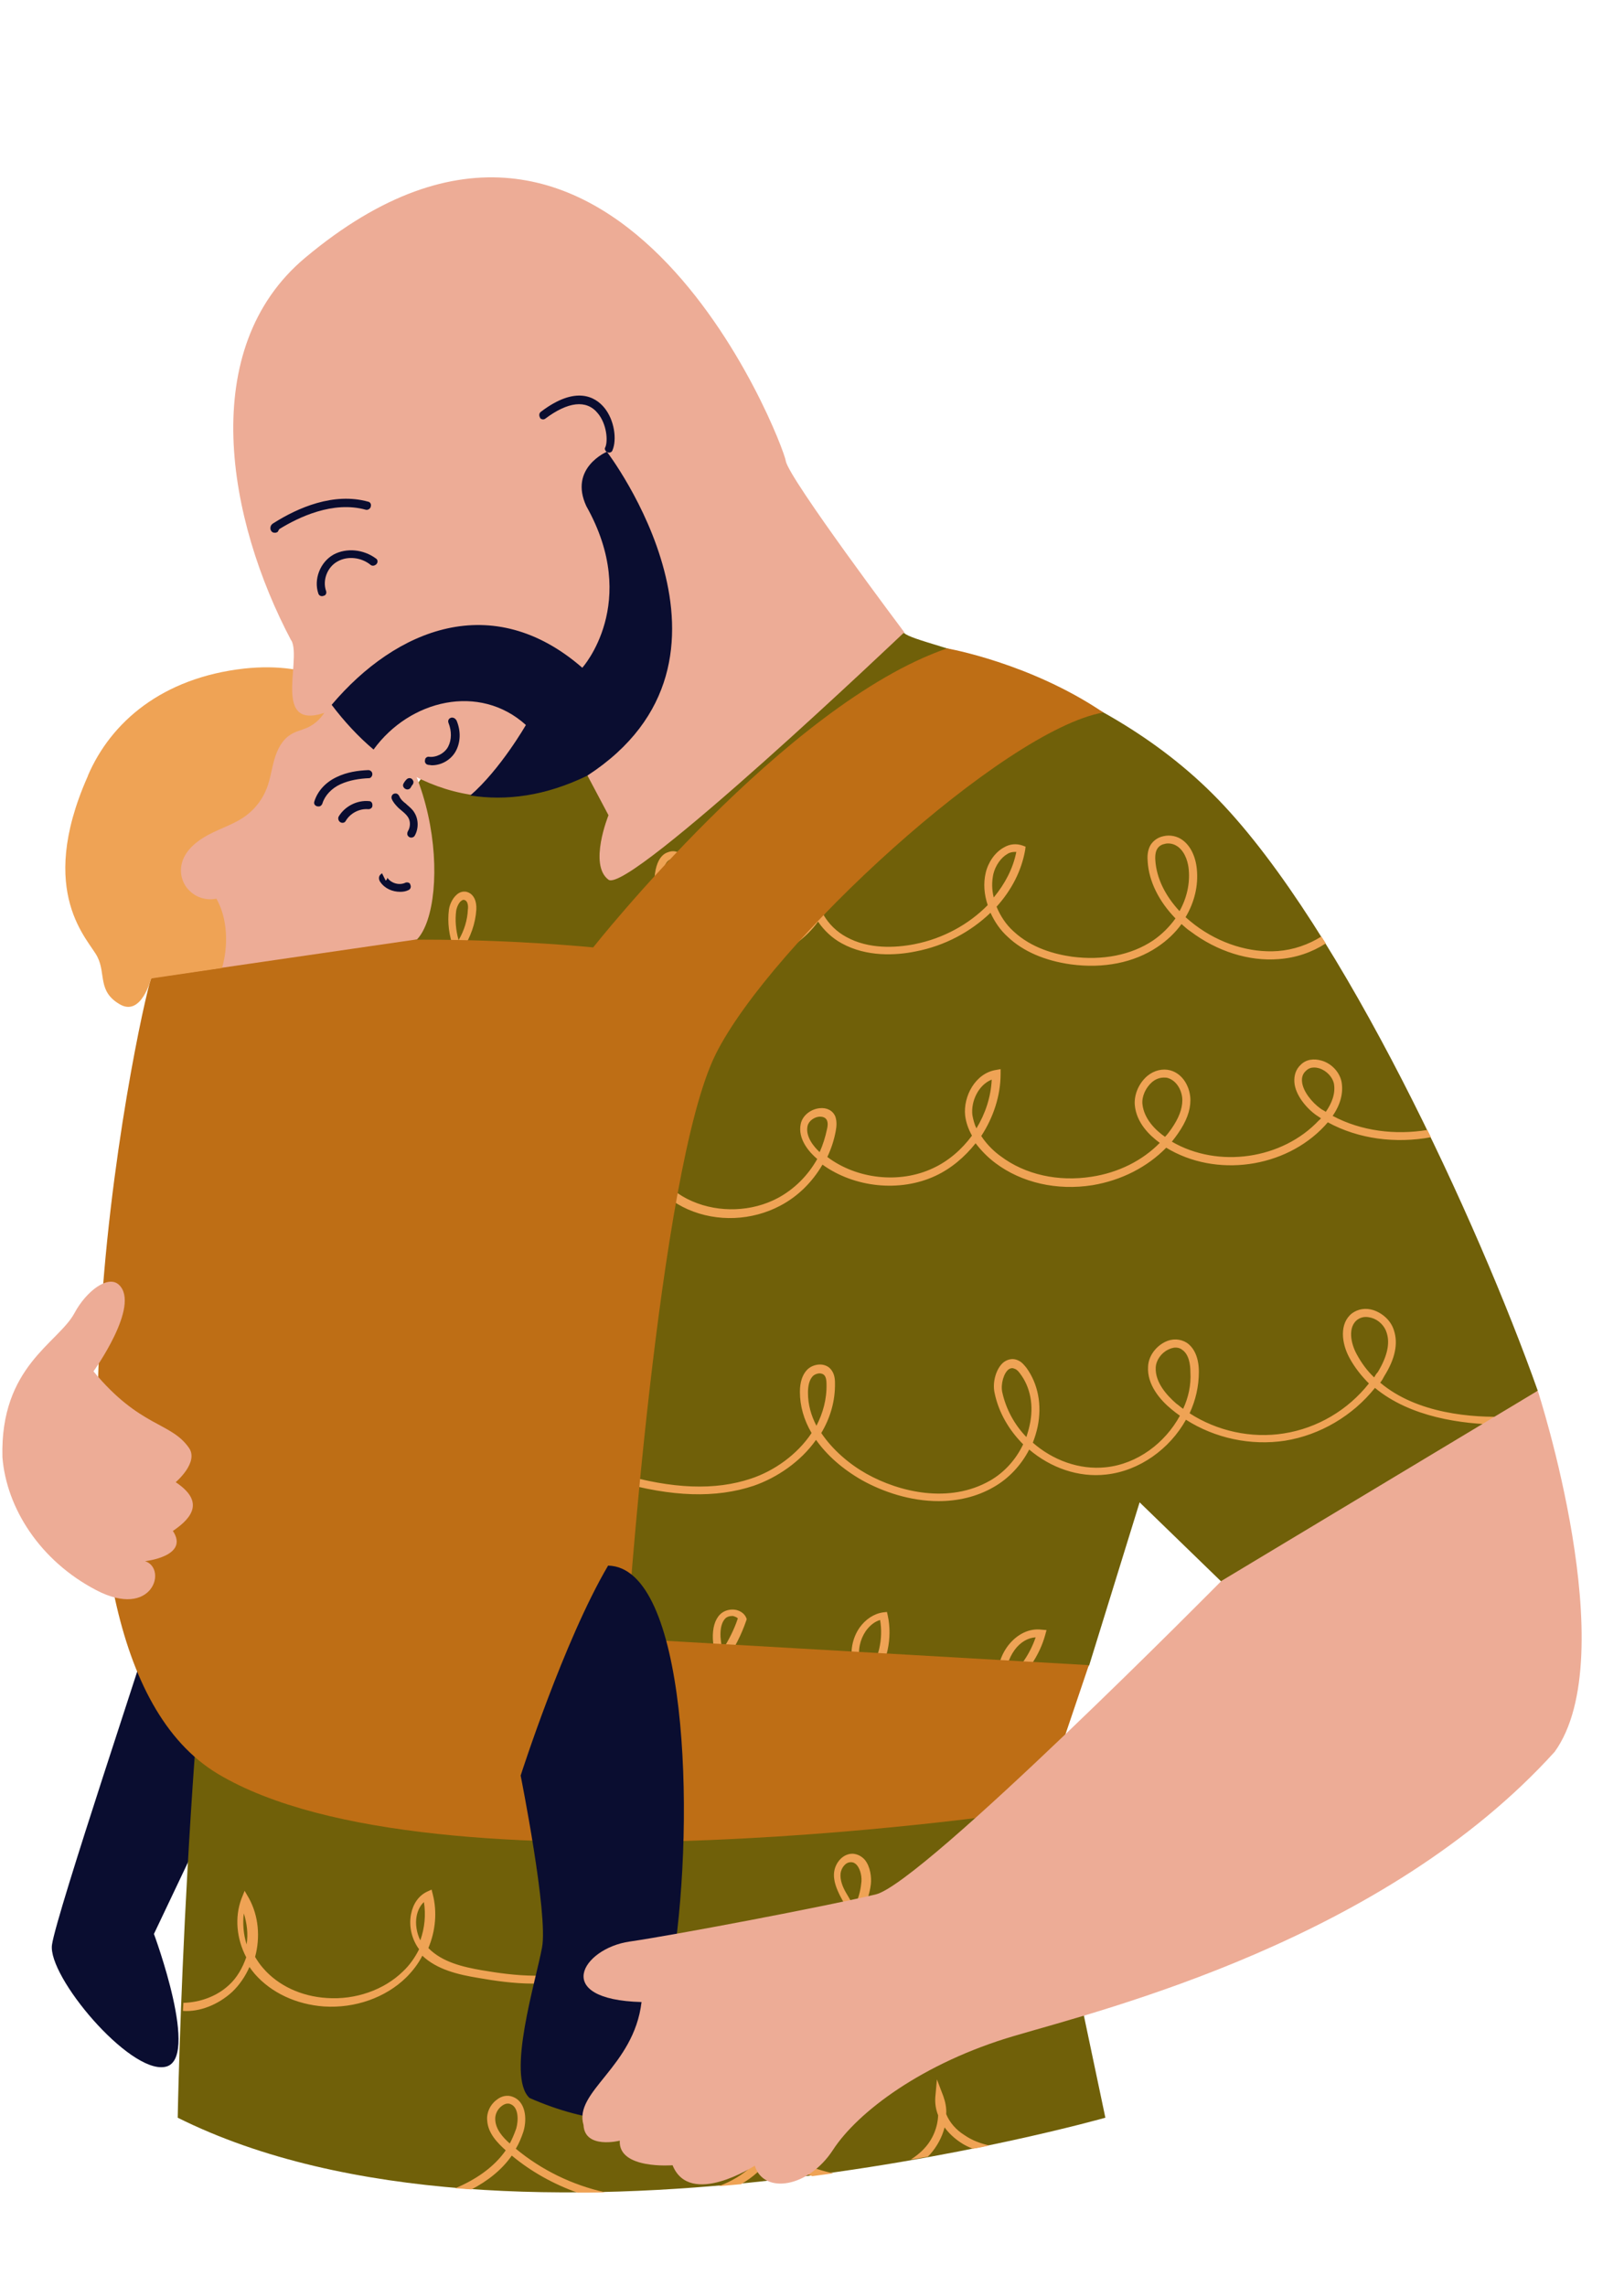<?xml version="1.0" encoding="UTF-8"?><svg xmlns="http://www.w3.org/2000/svg" xmlns:xlink="http://www.w3.org/1999/xlink" height="567.2" preserveAspectRatio="xMidYMid meet" version="1.0" viewBox="-0.6 -44.0 403.0 567.2" width="403.0" zoomAndPan="magnify"><g id="change1_1"><path d="M60.5,387.7l-22.9,48.2c0,0,11.7,31.5,2.7,33c-8.9,1.6-29.1-22.5-28-30.3s24.5-77.3,24.5-78.5L60.5,387.7z" fill="#0A0D30"/></g><g id="change2_1"><path d="M223.8,113.1c3.3,3.3,47.2,9.5,78,41.4s64.4,104.9,79.2,146.6c0,0-40,39.9-78.6,47.3l-20.2-19.6l-12.5,40.4 l-20,25.8l7.9,10l16.1,76.5c0,0-146.7,41.7-230.2,0c0,0,1.8-104.3,14.1-180.5s28.8-154.7,76.1-178.6S223.8,113.1,223.8,113.1z" fill="#706009"/></g><g id="change3_1"><path d="M191.9,488.8c1.5-3,2.1-6.3,1.6-9.4c-0.4-2.9-2.2-6-5.3-6.2c-1.2-0.1-2.5,0.4-3.4,1.3 c-1.2,1.1-1.9,2.8-1.9,4.5c0,2.9,1.8,5.4,3.2,7c1,1.2,2.1,2.3,3.3,3.3c-0.9,1.5-2.1,3-3.5,4.3c-2.2,2-4.9,3.7-8.2,4.9 c1.9-0.2,3.7-0.3,5.6-0.5c1.5-0.9,2.8-1.8,4-2.9c1.5-1.3,2.7-2.8,3.7-4.4c3,2.3,6.4,4.1,10,5.3c1.7-0.2,3.5-0.5,5.2-0.7 C200.9,494.2,196,492,191.9,488.8z M190.3,487.4c-1-0.9-1.9-1.8-2.7-2.8c-1.9-2.2-2.7-4-2.7-5.8c0-1.1,0.5-2.2,1.3-3 c0.4-0.4,1-0.8,1.8-0.8c0,0,0.1,0,0.1,0c1.8,0.1,3.1,2.4,3.4,4.5C191.9,482.2,191.4,484.9,190.3,487.4z M57,450.3 c1.8-1.7,3.3-3.9,4.3-6.2c0.4,0.6,0.9,1.2,1.3,1.7c4.1,4.7,10.3,7.6,17.2,8.1c7.7,0.5,15.3-2.2,20.4-7.2c1.6-1.6,3-3.4,4-5.4 c3.7,3.5,9,4.7,13.8,5.5c8.5,1.5,18.4,2.6,27.3-0.9c4.2-1.6,8.2-4.6,11.1-8.5c0.3,0.2,0.5,0.5,0.8,0.7c4.5,3.7,10.3,5,15.5,5.8 c10.6,1.7,18.8,1.3,25.8-1.2c5.6-2.1,10.3-5.7,13.3-10.1c5.5,6.5,13.3,11.1,21.6,12.5c10.7,1.8,22.3-1.6,30.3-8.9 c0.2,0.2,0.4,0.3,0.6,0.4l-0.7-3.3c-1.1-1.2-2.1-2.5-2.7-3.8c-1.1-2.4-1.3-4.7-0.5-6.9c0.3-0.3,0.6-0.5,0.9-0.6l-0.4-2 c-0.8,0.3-1.6,0.8-2.1,1.5l-0.1,0.3c-1,2.7-0.8,5.7,0.6,8.6c0.8,1.6,1.8,3.1,3.2,4.5c-7.6,6.8-18.4,10-28.5,8.3 c-8.1-1.4-15.7-5.9-20.9-12.4c1.2-2.3,2.1-4.7,2.4-7.2c0.2-1.7-0.1-4.4-1.5-6.1c-0.8-0.9-1.8-1.4-2.9-1.5c-2.5-0.1-4.4,2.2-4.7,4.5 c-0.3,2.2,0.7,4.4,1.5,6c0.8,1.6,1.8,3.1,2.8,4.5c-2.7,4.3-7.2,7.9-12.6,9.9c-6.6,2.4-14.5,2.8-24.8,1.1c-4.9-0.8-10.4-2-14.5-5.4 c-0.3-0.3-0.6-0.5-0.9-0.8c2.1-3.4,3.1-7.4,2.5-11.6c-0.3-2.3-1.7-4.6-4-4.5c-1.5,0.1-2.7,1.1-3.5,2.9c-2,4.6-0.4,9.8,2.6,13.4 c-2.6,3.7-6.5,6.6-10.4,8.1c-8.4,3.3-18,2.2-26.2,0.8c-4.6-0.8-9.8-2-13.2-5.5c1.8-4.3,2.2-9,1.1-13.3l-0.3-1.2l-1.1,0.5 c-2.1,1-3.5,3-4,5.6c-0.6,3,0.2,6.3,2,8.7c-1,2-2.3,3.9-4,5.5c-4.7,4.6-11.8,7.1-18.9,6.6c-6.4-0.4-12.1-3.1-15.8-7.4 c-0.8-0.9-1.4-1.8-2-2.8c1.3-4.8,0.9-10.1-1.5-14.5l-1.1-1.9l-0.8,2c-1.7,4.6-1.2,9.9,1.2,14.5c-0.9,2.6-2.3,5.1-4.3,6.9 c-3,2.8-7.2,4.3-11.3,4.4c0,0.7-0.1,1.4-0.1,2C48.9,455.3,53.5,453.5,57,450.3z M209.3,425.6c-0.8-1.4-1.5-3.1-1.3-4.8 c0.2-1.3,1.2-2.7,2.5-2.7c0,0,0.1,0,0.1,0c0.6,0,1.1,0.3,1.5,0.8c0.8,1,1.3,2.9,1,4.6c-0.2,2-0.8,3.9-1.7,5.7 C210.7,428,210,426.8,209.3,425.6z M154.2,423.4c0.4-0.8,1-1.7,1.8-1.7c0,0,0,0,0,0c1,0,1.7,1.5,1.9,2.8c0.5,3.5-0.3,6.8-1.9,9.7 C153.8,431.2,152.6,427,154.2,423.4z M102.8,431.4c0.3-1.4,0.9-2.6,1.8-3.4c0.5,3.1,0.2,6.4-0.9,9.5 C102.8,435.7,102.4,433.4,102.8,431.4z M59.9,430.8c0.8,2.5,1.1,5.1,0.7,7.7C59.8,436,59.6,433.3,59.9,430.8z M244.9,488.4 c-1.3,0.3-2.7,0.6-4.1,0.8c-1-0.4-2.1-0.9-3.1-1.6c-1.5-1-2.9-2.3-3.9-3.7c-0.6,2.4-1.9,4.8-3.6,6.7c-0.2,0.2-0.4,0.4-0.6,0.6 c-1.4,0.2-2.8,0.5-4.2,0.7c1.2-0.8,2.3-1.6,3.3-2.7c2.2-2.3,3.4-5.4,3.5-8.3c-0.6-1.5-0.8-3-0.7-4.5l0.4-4.4l1.6,4.2 c0.5,1.4,0.8,2.9,0.7,4.4c0.8,2,2.4,3.9,4.5,5.2C240.7,487.2,242.8,487.9,244.9,488.4z M83.1,204.2c5.8,0,14.4-0.5,21.8-4.4 c3.1-1.7,5.8-3.9,7.9-6.4c1.4,2.8,3.5,5.3,6.1,7.3c4.6,3.5,10.6,5.4,17,5.4c1,0,2.1,0,3.1-0.2c11.3-1.1,21.7-8.4,27.4-18.2 c1.8,2.1,4,3.9,6.6,5.1c7.3,3.5,17,2.4,24-2.7c2-1.5,3.9-3.3,5.4-5.4c1.5,2.2,3.5,4.1,5.9,5.4c6.2,3.4,13.4,3,18.3,2 c7.3-1.4,13.7-4.9,18.6-9.6c1,2.2,2.4,4.3,4.3,6c3.8,3.6,9.2,5.9,15.6,6.8c8.1,1.1,15.7-0.4,21.5-4.3c2.4-1.6,4.4-3.5,6-5.7 c0.7,0.6,1.4,1.3,2.2,1.8c6.6,5,14.6,7.5,21.9,6.9c4.3-0.3,8.3-1.7,11.7-3.9c-0.4-0.6-0.7-1.1-1.1-1.7c-3.2,2-6.9,3.3-10.8,3.6 c-6.9,0.5-14.4-1.8-20.6-6.5c-0.8-0.6-1.6-1.3-2.3-1.9c2.2-3.7,3.2-7.8,2.8-11.9c-0.3-3.2-1.6-5.8-3.5-7.2c-1.3-1-3.1-1.4-4.8-1 c-1.4,0.3-2.5,1.1-3.2,2.2c-0.8,1.4-0.8,3-0.7,4.1c0.3,4.9,2.8,9.9,6.9,14.1c-1.5,2.1-3.4,4-5.6,5.5c-5.4,3.6-12.5,5-20.1,4 c-4.2-0.6-10-2.1-14.5-6.3c-1.9-1.7-3.3-3.9-4.2-6.1c3.7-4.1,6.2-8.9,7.1-14.1l0.1-0.8l-0.8-0.3c-1.5-0.5-3.1-0.4-4.6,0.5 c-2.2,1.2-3.9,3.7-4.5,6.3c-0.6,2.6-0.4,5.3,0.5,8c-4.6,4.7-11,8.3-18.2,9.7c-4.6,0.9-11.3,1.3-16.9-1.8c-2.4-1.3-4.3-3.2-5.6-5.4 c2.7-4.1,4.5-9.1,5.1-14.3l0.1-0.9l-0.8-0.2c-1.4-0.4-2.9-0.1-4.2,0.7c-1.9,1.2-3.3,3.3-3.8,5.7c-0.6,2.9-0.1,6,1.3,8.8 c-1.6,2.2-3.4,4.1-5.5,5.6c-6.4,4.7-15.3,5.7-21.9,2.5c-2.5-1.2-4.7-3-6.4-5.2c1.6-3.3,2.8-6.9,3.2-10.6c0.3-2.3-0.4-5.6-2.4-7.2 c-1-0.8-2.2-1-3.4-0.5c-1.5,0.5-2.5,2-3,4.3c-1,4.9,0.3,10,3.1,14.2c-5.2,9.7-15.2,16.9-26.2,18c-7,0.7-13.9-1.1-18.8-4.9 c-2.6-2-4.7-4.7-6-7.5c2-3.1,3.2-6.5,3.4-9.9c0.1-2.1-0.6-3.6-1.9-4.2c-0.8-0.4-1.7-0.3-2.4,0.1c-1.4,0.8-2.3,2.7-2.5,4.1 c-0.4,3.2,0,6.5,1.2,9.6c-2,2.7-4.7,5-7.9,6.7c-5.3,2.8-12,4.2-20.9,4.2c-0.1,0-0.3,0-0.4,0c-1.2,0-2.4,0-3.6-0.1 c-0.2,0.7-0.4,1.3-0.6,2C80,204.2,81.5,204.2,83.1,204.2z M286.1,169.5c-0.1-1.3,0.1-2.3,0.5-2.9c0.5-0.8,1.3-1.1,1.9-1.2 c0.3-0.1,0.5-0.1,0.8-0.1c0.9,0,1.7,0.3,2.4,0.8c2,1.5,2.6,4.3,2.7,5.8c0.3,3.4-0.5,7-2.3,10.2C288.5,178.2,286.4,173.9,286.1,169.5 z M245.9,172.9c0.5-2.1,1.9-4.1,3.5-5c0.6-0.4,1.3-0.5,1.9-0.5c0.1,0,0.2,0,0.3,0c-0.8,4.1-2.8,7.9-5.6,11.3 C245.5,176.7,245.5,174.8,245.9,172.9z M201.9,174.4c0.4-1.8,1.5-3.5,2.9-4.4c0.6-0.4,1.2-0.6,1.8-0.6c-0.6,4.1-2,8-4,11.4 C201.8,178.7,201.5,176.5,201.9,174.4z M164,172.1c0.2-1.1,0.7-2.4,1.7-2.8c0.2-0.1,0.4-0.1,0.5-0.1c0.3,0,0.6,0.1,0.9,0.3 c1.1,0.9,1.9,3.3,1.6,5.3c-0.4,3.1-1.3,6.1-2.5,8.9C164.1,180.2,163.2,176,164,172.1z M112.6,182c0.2-1.1,0.8-2.3,1.5-2.6 c0.1-0.1,0.3-0.1,0.4-0.1c0.1,0,0.2,0,0.3,0.1c0.8,0.3,0.8,1.8,0.7,2.3c-0.1,2.6-0.9,5.2-2.3,7.6C112.5,186.8,112.3,184.3,112.6,182 z M145.4,258.4c-10.6,2.7-22.6,0.5-37.7-7l-0.9,1.8c11.3,5.6,21,8.3,29.7,8.3c3.3,0,6.4-0.4,9.4-1.2c6.1-1.5,11.9-5.4,15.9-10.5 c2.1,2.6,4.9,4.8,8.3,6.3c7.3,3.2,15.9,2.8,22.9-0.9c4.4-2.3,8-5.9,10.5-10.2c7.9,5.7,19.2,6.9,28,2.8c3.9-1.8,7.3-4.7,10-8.1 c1.3,1.7,2.9,3.4,4.9,4.9c6.5,4.9,15.3,6.9,24.1,5.5c7.2-1.2,13.6-4.5,18.3-9.3c12.3,7.5,29.5,5.1,39.3-5.4c0.3-0.3,0.5-0.6,0.8-0.9 c7.7,4.2,16.9,5.3,25.6,3.7c-0.3-0.6-0.6-1.2-0.9-1.8c-8,1.3-16.4,0.3-23.5-3.5c2-2.9,2.7-5.8,2.2-8.5c-0.5-2.4-2.5-4.5-4.9-5.2 c-2-0.6-3.9-0.3-5.2,1c-1.2,1.1-1.7,2.6-1.6,4.3c0.2,3.2,3,6.5,5.4,8.2c0.4,0.3,0.8,0.5,1.2,0.8c-0.2,0.2-0.3,0.4-0.5,0.5 c-9.1,9.7-25,12-36.5,5.3c0.5-0.6,1-1.3,1.5-2c2.1-3,3.1-5.7,3.1-8.3c0-3-1.7-6.5-5-7.4c-1.9-0.5-4,0-5.7,1.4 c-2.1,1.8-3.3,4.6-3.1,7.2c0.4,4.4,3.6,7.5,6.2,9.4c-4.3,4.4-10.3,7.4-16.9,8.4c-8.3,1.3-16.5-0.5-22.6-5.1c-1.4-1-3.3-2.7-4.8-5 c3-4.6,4.8-10,4.8-15.4l0-1.2l-1.1,0.2c-5.2,0.8-8.2,6.6-7.7,11.3c0.2,1.7,0.8,3.4,1.7,5c-2.5,3.4-5.8,6.3-9.7,8.1 c-8.3,3.9-18.9,2.7-26.2-2.8c1-2.1,1.7-4.3,2.1-6.5c0.2-1.1,0.3-2.3-0.1-3.5c-0.6-1.5-2.1-2.3-3.9-2.1c-2,0.2-4.2,1.6-4.7,3.9 c-0.8,3.8,2.2,7.1,4.1,8.7c-2.3,4.1-5.7,7.5-9.8,9.7c-6.4,3.4-14.5,3.7-21.2,0.8c-3.3-1.4-6-3.6-7.9-6.1c0.4-0.7,0.9-1.3,1.3-2 c3-5.4,3.8-11.4,2.1-16.7l-0.3-1.1l-1,0.5c-5.2,2.4-8,9-6.3,15.1c0.4,1.5,1,2.9,1.9,4.2C156.8,253.1,151.2,256.9,145.4,258.4z M327.1,231.1c-2.1-1.5-4.4-4.3-4.6-6.7c-0.1-1.1,0.2-2,1-2.7c0.6-0.6,1.3-0.8,2-0.8c0.5,0,0.9,0.1,1.3,0.2c1.8,0.6,3.2,2.1,3.6,3.7 c0.5,2.6-0.6,5.1-2,7.1C328,231.6,327.5,231.4,327.1,231.1z M282.9,230c-0.2-1.9,0.8-4.1,2.4-5.5c0.6-0.5,1.6-1.1,2.9-1.1 c0.3,0,0.7,0,1,0.1c2.3,0.7,3.6,3.3,3.6,5.5c0,2.2-0.9,4.5-2.7,7.1c-0.5,0.7-1,1.4-1.6,2C286.2,236.5,283.3,233.7,282.9,230z M245.5,223.9c-0.2,4.3-1.6,8.5-3.8,12.1c-0.5-1-0.8-2.2-1-3.3C240.3,229.3,242.2,225.2,245.5,223.9z M199.8,235.4 c0.3-1.3,1.7-2.2,2.9-2.3c0.1,0,0.2,0,0.3,0c0.5,0,1.3,0.2,1.6,0.9c0.3,0.7,0.2,1.5,0,2.3c-0.4,1.9-1,3.8-1.8,5.6 C201.5,240.7,199.2,238.1,199.8,235.4z M164.8,231.3c1.3,5.7-0.5,10.7-2.3,13.9c-0.2,0.4-0.4,0.8-0.7,1.2c-0.5-0.9-0.9-1.9-1.2-2.9 C159.4,238.8,161.2,233.6,164.8,231.3z M149.5,500c-8.1-1.8-15.7-5.5-22.1-10.8c0.8-1.3,1.4-2.8,1.9-4.3c1-3.4,0.4-7.5-2.7-8.6 c-1.3-0.5-2.8-0.2-4,0.8c-1.6,1.2-2.5,3.2-2.3,5.1c0.2,3.2,2.6,5.6,4.6,7.4c-2.9,4.2-7.5,7.3-12.5,9.4c1.3,0.1,2.7,0.2,4,0.3 c4-2.1,7.5-4.8,10-8.4c4.8,4,10.4,7.1,16.3,9.2C144.9,500.1,147.2,500.1,149.5,500z M125.9,487.9c-1.7-1.5-3.5-3.5-3.6-5.9 c-0.1-1.2,0.5-2.6,1.6-3.4c0.4-0.3,0.9-0.6,1.5-0.6c0.2,0,0.4,0,0.6,0.1c2.1,0.7,2.1,4,1.5,6.1C127,485.6,126.5,486.8,125.9,487.9z M341.9,299.1c0.4-0.5,0.7-1,1-1.6c2.7-4.3,3.5-8.1,2.4-11.4c-0.7-2.3-2.7-4.2-5.1-5c-1.9-0.6-3.8-0.3-5.3,0.8 c-3.2,2.5-2.6,7.5-0.6,11.1c1.3,2.4,3,4.5,4.8,6.3c-5.2,6.6-12.8,11.1-21.1,12.4c-8.1,1.3-16.6-0.6-23.4-5c1.5-3.2,2.3-6.7,2.3-10.3 c0-3.4-1.1-5.9-3-7.2c-1.6-1-3.6-1.1-5.4-0.2c-2.4,1.2-4.1,3.6-4.2,6.1c-0.3,4.5,3,8.3,5.8,10.6c0.7,0.6,1.4,1.1,2.1,1.6 c-3.7,6.8-10.6,12-18.4,12.8c-6.6,0.7-13.2-1.8-18.1-6.1c0.5-1.3,0.9-2.6,1.2-4c1.1-5.4,0.1-10.6-2.8-14.6c-0.5-0.6-1.1-1.4-2-1.8 c-1.2-0.6-2.5-0.4-3.6,0.4c-1.8,1.4-2.9,4.8-2.3,7.6c1,4.9,3.6,9.3,7.1,12.8c-1.8,3.8-4.7,7-8.2,9c-10.1,5.8-22.5,2.9-30.7-1.7 c-4.1-2.3-8.3-5.8-11.2-10.1c2.2-3.7,3.5-7.9,3.4-12.5c0-1.1-0.2-2.4-1.1-3.4c-0.6-0.7-1.6-1.1-2.6-1.1c0,0,0,0,0,0 c-1.2,0-2.5,0.5-3.3,1.4c-1.1,1.2-1.7,3-1.7,5.4c0,3.5,1,7,2.9,10.2c-3.6,5.4-9.3,9.4-15,11.3c-8.9,3-19.5,2.6-32.6-1.2 c-8.6-2.5-16.7-5.8-24-9.9l-1,1.7c7.4,4.2,15.6,7.6,24.4,10.1c13.5,3.9,24.5,4.2,33.8,1.1c5.8-2,11.7-6,15.5-11.4 c2.7,3.8,6.5,7.2,11.4,10c5.2,2.9,12,5.2,19,5.2c4.6,0,9.4-1,13.7-3.5c3.7-2.1,6.8-5.4,8.8-9.3c5.3,4.5,12.2,7,19.1,6.2 c8.3-0.9,15.8-6.4,19.8-13.6c7.2,4.6,16.1,6.5,24.6,5.2c8.7-1.4,16.8-6.2,22.3-13.1c8.8,7.3,21.6,9,30.8,9.1c0.8-0.7,1.6-1.4,2.3-2 C364.8,307.9,351,306.8,341.9,299.1z M199.9,301.6c0-1.9,0.4-3.2,1.1-4c0.4-0.5,1.2-0.8,1.8-0.8c0.3,0,0.8,0.1,1.1,0.4 c0.5,0.5,0.6,1.4,0.6,2.2c0.1,3.8-0.9,7.3-2.5,10.4C200.7,307.3,199.9,304.6,199.9,301.6z M254.9,309.7c-0.2,1-0.5,1.9-0.8,2.9 c-3-3.1-5.1-7-6-11.2c-0.4-2,0.4-4.7,1.6-5.6c0.3-0.2,0.6-0.3,0.9-0.3c0.2,0,0.4,0.1,0.7,0.2c0.5,0.2,0.9,0.7,1.2,1.1 C255.1,300.2,256,304.8,254.9,309.7z M293,305.6c-0.6-0.4-1.1-0.9-1.7-1.3c-2.4-2.1-5.3-5.3-5.1-9c0.1-1.8,1.4-3.6,3.1-4.4 c0.4-0.2,1.1-0.5,1.8-0.5c0.5,0,1.1,0.1,1.6,0.5c1.7,1.1,2.1,3.6,2.1,5.6C295,299.7,294.3,302.8,293,305.6z M340.4,297.8 c-1.7-1.6-3.1-3.5-4.3-5.7c-1.6-2.9-2.2-6.8,0.1-8.6c0.7-0.5,1.4-0.7,2.1-0.7c0.5,0,1,0.1,1.4,0.2c1.8,0.5,3.3,2,3.8,3.7 c0.9,2.7,0.1,6-2.2,9.8C340.9,296.9,340.7,297.3,340.4,297.8z M249.6,375.2C249.6,375.2,249.6,375.1,249.6,375.2 c4.5-3.6,7.8-8.4,9.2-13.6l0.3-1.1l-1.2-0.1c-3.1-0.4-6.1,1.1-8.3,3.9c-2.3,3-3.1,6.8-2.4,10.2c-1.3,0.9-2.7,1.7-4.1,2.5 c-6.9,3.4-14.5,3.7-20.9,1c-2.5-1.1-4.6-2.5-6.2-4.2c3.6-5.2,4.9-11.3,3.7-16.9l-0.2-0.9l-0.9,0.1c-2.3,0.3-4.4,1.7-5.9,3.8 c-1.8,2.6-2.4,5.9-1.7,8.8c0.4,1.8,1.3,3.6,2.5,5.2c-3.3,4.1-7.8,6.8-12.6,7.5c-5.2,0.7-10.7-1.1-15.2-4.8c-2.8-2.4-5-5.3-6.2-8.5 c2.2-3.1,3.9-6.5,5.1-10l0.1-0.3l-0.1-0.3c-0.4-1-1.3-1.7-2.5-2c-1.4-0.3-3,0.1-4,1.1c-1.3,1.3-1.9,3.4-1.8,6.1 c0.1,1.7,0.4,3.5,0.9,5.2c-5.3,7-13.2,12.4-22.1,14.8c-11.8,3.2-25.6,1.3-37.9-5l-0.9,1.8c12.7,6.6,27,8.4,39.3,5.2 c8.9-2.4,16.9-7.7,22.4-14.5c1.4,3.1,3.5,5.9,6.3,8.2c4.9,4.1,11,6,16.7,5.3c5.2-0.7,10.1-3.5,13.7-7.9c1.8,1.8,4,3.3,6.7,4.4 c6.9,3,15.1,2.6,22.6-1c1.4-0.7,2.7-1.4,3.9-2.3c1.9,4.3,5.6,7,9.6,8.5l1.3-1.7C254.9,381.9,251.2,379.3,249.6,375.2z M178.2,362.2 c-0.1-2.1,0.3-3.7,1.2-4.6c0.4-0.4,1-0.6,1.7-0.6c0.2,0,0.3,0,0.5,0.1c0.3,0.1,0.6,0.2,0.9,0.5c-0.9,2.7-2.2,5.3-3.8,7.8 C178.4,364.3,178.3,363.3,178.2,362.2z M214.6,371.9c-0.9-1.2-1.5-2.5-1.8-3.9c-0.6-2.4,0-5.1,1.4-7.2c1-1.4,2.2-2.4,3.6-2.8 C218.6,362.7,217.5,367.6,214.6,371.9z M251.2,365.4c1.4-1.9,3.3-3,5.2-3.1c-1.4,4.1-3.9,7.8-7.4,10.7 C248.8,370.4,249.6,367.6,251.2,365.4z" fill="#EFA355"/></g><g id="change4_1"><path d="M273.2,132.8c-24.6,4.3-82.5,57.3-96.2,84.8c-14.3,28.7-22.1,145-22.1,145l114.7,6.6L257.5,405 c0,0-150.5,23.2-204-8.8S34.2,206,36.9,198.8c34.2-15.4,109.7-7.7,109.7-7.7s47.7-60.4,87.8-74.2C234.5,116.9,255,120.5,273.2,132.8 z" fill="#BE6E15"/></g><g id="change1_2"><path d="M150.3,344.5c19.5,0.4,21.7,61.4,16.2,97.9l13.6,34.2c0,0-19.4,13.2-49.3,0c-5.8-5.4,1.6-29.1,3.1-37.3 c1.6-8.2-5.3-42.7-5.3-42.7S139.3,363.2,150.3,344.5z" fill="#0A0D30"/></g><g id="change5_1"><path d="M81.4,124.8c27.5,12.1,29.9,55.4,21.5,64.3l-66,9.6C6.3,182.7,75.5,122.2,81.4,124.8z" fill="#EDAC96"/></g><g id="change3_2"><path d="M75.6,136.6c-1.4,0.6-2.9,0.9-4.1,1.7c-2.1,1.3-3.3,3.7-4,6.1c-0.7,2.4-1,4.9-1.9,7.2 c-1,2.6-2.7,4.9-4.9,6.6c-2.8,2.2-6.3,3.2-9.5,4.9c-3.2,1.7-6.2,4.2-6.8,7.7c-0.4,2.3,0.4,4.8,2.2,6.4c1.7,1.6,4.2,2.3,6.5,1.8 c2.8,4.9,3,11.7,1.4,17.2l-17.6,2.6c0,0-2.4,9.6-7.8,6.4c-5.5-3.2-3.4-7.5-5.5-11.7c-2-4.2-15.3-15.7-2.5-44.7 c0-0.1,0.1-0.1,0.1-0.2c0,0,0-0.1,0-0.1l0,0c5.7-13.3,18.4-24.3,38.8-26.6c8.4-0.9,15.5,0.2,21.4,2.9c0,0,0,0.1,0,0.1 C82.5,129.5,79.9,134.7,75.6,136.6z" fill="#EFA355"/></g><g id="change5_2"><path d="M381,301.1c0,0,21.4,65.7,4.2,89.6c-42.2,46.6-111.3,63.8-134.1,70.5s-38.9,18.9-45,28.3 s-17.2,11.1-19.4,3.9c0,0-16.1,10.5-20.4-0.1c0,0-13.5,1.1-13.1-6.1c0,0-8.7,2.2-9-3.9c-2.5-8.3,12.5-14.4,14.4-30.5 c-22.5-0.6-14.7-13.3-3-15s49.4-8.9,61.1-11.7c11.7-2.8,85.8-77.8,85.8-77.8L381,301.1z M194.4,70.4C193.8,66.1,151.6-44,75.2,19.9 C48.1,42.5,55.8,85,71.7,115l0-0.1c2.8,5.1-5.8,24.6,10.9,16.9c14.8,18.9,37.2,28.8,62.5,16.5l5.3,10c0,0-5,12.3,0,16 c5,3.7,73.4-61.4,73.4-61.4S195.1,74.7,194.4,70.4z M17.9,281.8c-4,7.5-18.5,13.2-17.9,35.8c1,12.6,9.3,25.7,23.3,33 s17.7-5.4,12.1-7.2c0,0,11.1-1.2,6.9-7.5c5.2-3.5,7.6-7.5,0.7-12.1c0,0,5.8-4.9,3.3-8.5c-4.5-6.5-12.1-5-23.7-19 c0,0,11.8-16.4,6.3-21.5C26.2,272.3,20.8,276.4,17.9,281.8z" fill="#EDAC96"/></g><g id="change1_3"><path d="M145.1,148.5c-10.3,5-20,6.3-29,4.9c7.5-6.5,13.8-17.5,13.8-17.5c-11.5-10.4-28.8-6.3-37.8,6.1 c-3.8-3.2-7.3-7-10.4-11.1c16-18.9,39.9-28.6,62.2-9.2c0,0,14.5-16.1,1-40.1c-4.4-9.5,5.1-13.5,5.1-13.5S189.5,119.7,145.1,148.5z M100.4,155.7c-0.2-0.2-0.4-0.4-0.7-0.6c-0.6-0.5-1-1-1.2-1.5c-0.2-0.4-0.5-0.7-0.9-0.7l-0.1,0c-0.7,0-1.1,0.7-0.9,1.3 c0.3,0.8,0.9,1.5,1.7,2.3c0.2,0.2,0.5,0.4,0.7,0.6c0.6,0.5,1.2,1,1.6,1.6c0.7,1,0.7,2.5,0,3.6c-0.2,0.4-0.2,0.9,0.1,1.2l0.1,0.1 c0.4,0.4,1.2,0.3,1.5-0.2c1-1.7,1-4.1-0.1-5.8C101.8,156.9,101.1,156.3,100.4,155.7z M149.3,57.1c-2.1-2.5-6.9-5.6-15.7,1.1 c-0.4,0.3-0.5,0.9-0.2,1.4l0,0.1c0.3,0.4,0.9,0.5,1.3,0.2c5.6-4.2,10.2-4.8,13-1.4c2.3,2.7,2.6,7,1.9,8.5c-0.2,0.3-0.1,0.7,0.2,1 l0,0c0.5,0.5,1.4,0.4,1.6-0.3C152.5,65.1,151.9,60.2,149.3,57.1z M82.2,93.6c-3.4,1.9-5,6.2-3.8,9.7c0.2,0.6,0.9,0.8,1.4,0.5l0.1,0 c0.4-0.2,0.6-0.7,0.4-1.2c-0.9-2.6,0.3-5.9,2.9-7.3c2.5-1.4,5.9-1,8.2,0.9c0.4,0.3,0.9,0.2,1.3-0.1l0.1-0.1c0.4-0.4,0.4-1.1-0.1-1.4 C89.6,92.3,85.4,91.9,82.2,93.6z M90.2,82.5c-8.2-2.3-16.8,1.9-21.5,4.8L68.3,88c-0.2,0.1-0.4,0.2-0.6,0.2c-0.2,0-0.4,0-0.6-0.1 c-0.4-0.2-0.6-0.6-0.6-1c0-0.4,0.1-0.9,0.8-1.3c6-3.8,14.9-7.7,23.5-5.3c0.5,0.1,0.8,0.7,0.6,1.2l0,0.1 C91.2,82.3,90.7,82.6,90.2,82.5z M84,160.1L84,160.1c0.5,0.2,1,0,1.2-0.4c1.1-1.9,3.4-3.1,5.6-2.9c0.5,0,0.9-0.3,1-0.7l0-0.1 c0.1-0.6-0.2-1.2-0.8-1.2c-3-0.3-6.1,1.3-7.6,3.9C83.2,159.3,83.5,159.9,84,160.1z M101.9,149.7L101.9,149.7 c-0.3-0.7-1.1-0.8-1.6-0.3c-0.3,0.3-0.6,0.7-0.8,1.1c-0.3,0.6,0.2,1.3,0.9,1.4l0.1,0c0.4,0,0.7-0.2,0.9-0.6c0.1-0.2,0.2-0.4,0.4-0.6 C102,150.4,102.1,150,101.9,149.7z M91.8,148.1L91.8,148.1c0-0.6-0.5-1-1-1c-2.6,0.1-5.3,0.5-7.8,1.7c-2.8,1.3-4.8,3.5-5.6,6.1 c-0.2,0.6,0.2,1.1,0.8,1.2l0.1,0c0.5,0.1,0.9-0.2,1.1-0.7c0.6-2,2.3-3.8,4.5-4.8c2.2-1,4.7-1.4,7.1-1.5 C91.4,149.1,91.8,148.6,91.8,148.1z M95.5,173.8c0,0.1,0,0.5-0.4,0.7l-0.9-1.8c-0.3,0.2-0.6,0.5-0.7,0.8c-0.2,0.7,0.2,1.3,0.3,1.4 c1.1,1.6,3,2.4,4.9,2.4c0.7,0,1.4-0.1,2-0.4c0.6-0.2,0.8-0.9,0.5-1.4l0-0.1c-0.2-0.4-0.7-0.5-1.1-0.4 C98.5,175.8,96.5,175.2,95.5,173.8z M111.1,134.2c-0.4,0.2-0.6,0.7-0.4,1.2c0.8,2,0.8,4.2-0.1,5.9c-0.9,1.7-3,2.7-4.7,2.5 c-0.4-0.1-0.9,0.2-1,0.6l0,0.1c-0.2,0.6,0.1,1.2,0.8,1.3c0.3,0,0.6,0.1,0.9,0.1c2.3,0,4.7-1.3,5.9-3.5c1.2-2.2,1.3-5,0.2-7.6 C112.3,134.1,111.6,133.9,111.1,134.2L111.1,134.2z" fill="#0A0D30"/></g></svg>